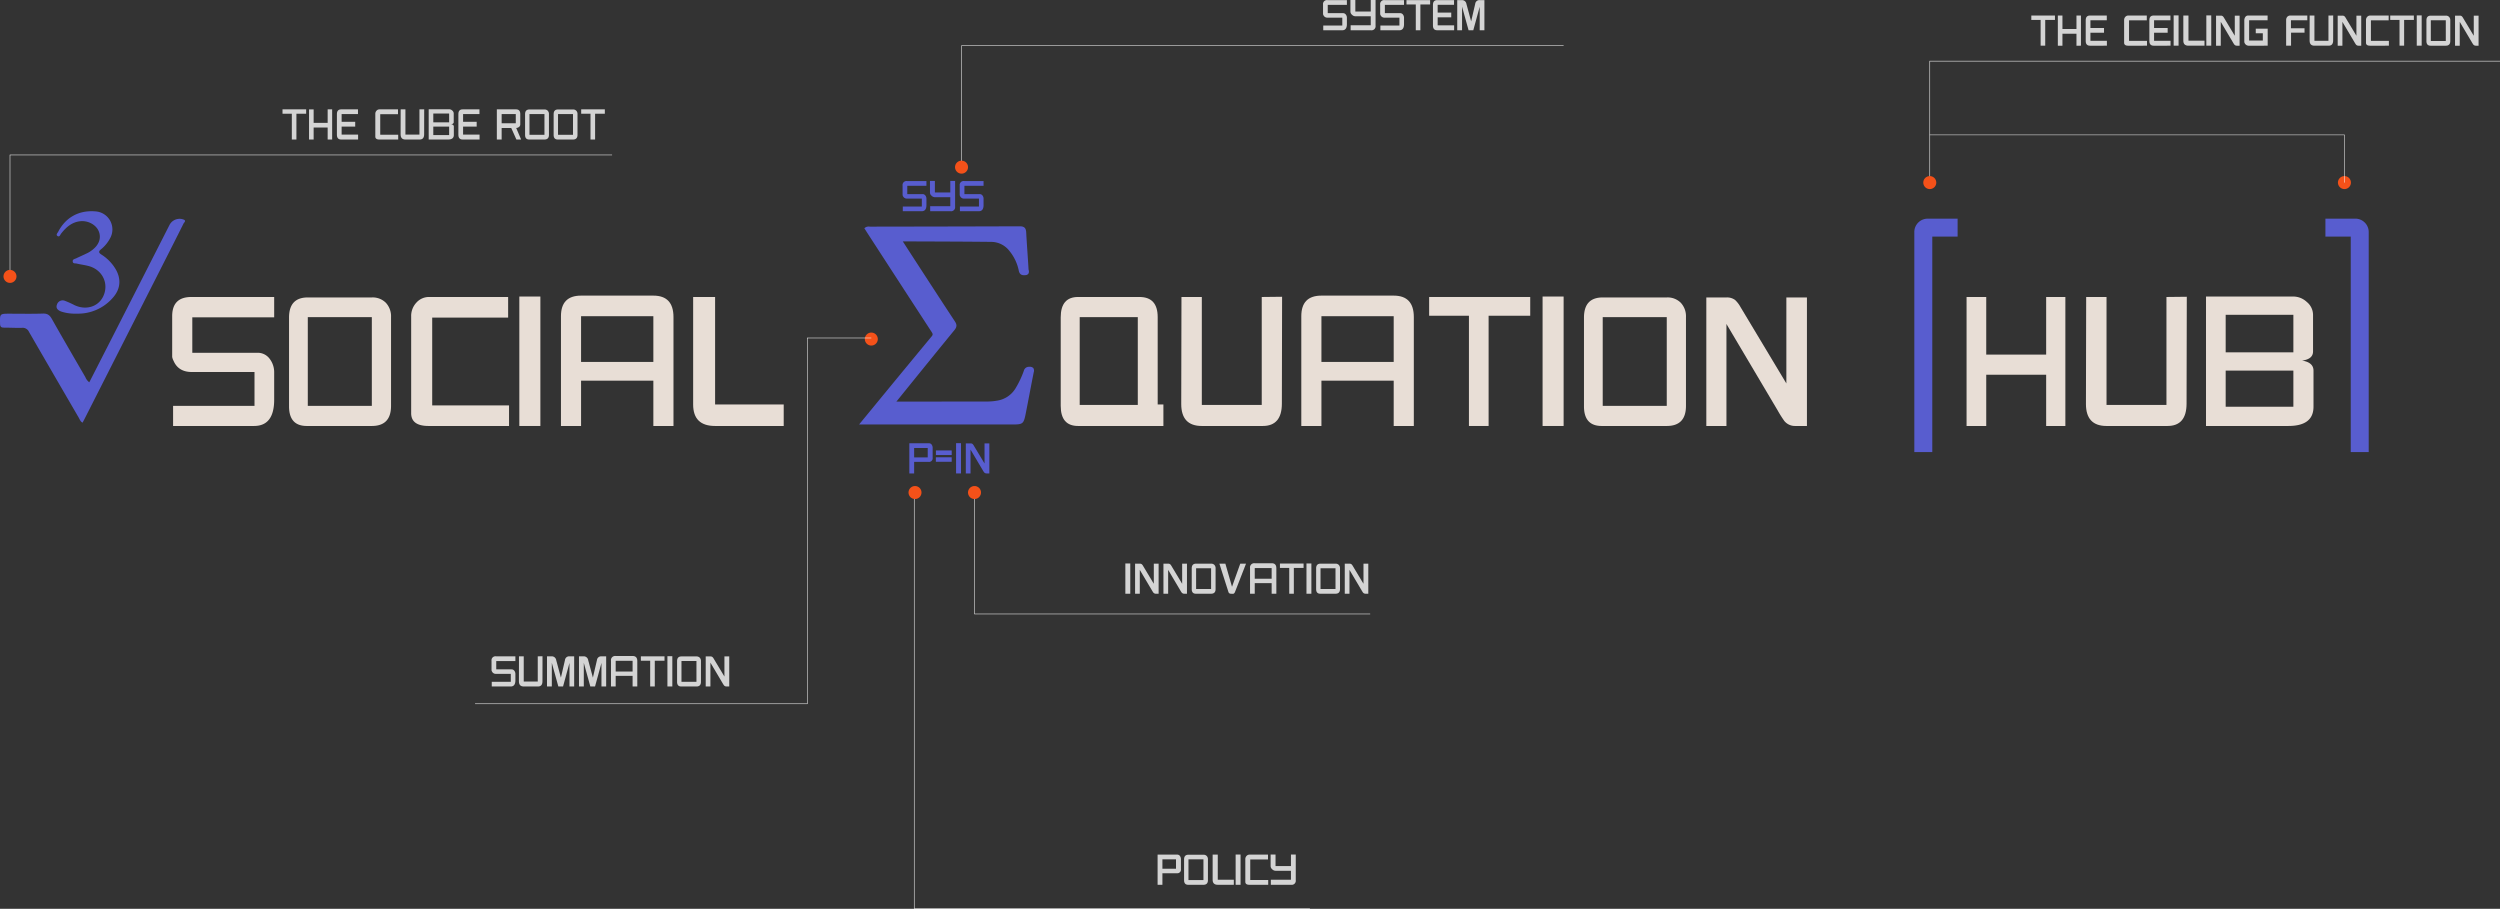 <svg id="Group_75" data-name="Group 75" xmlns="http://www.w3.org/2000/svg" xmlns:xlink="http://www.w3.org/1999/xlink" width="1317.795" height="479.058" viewBox="0 0 1317.795 479.058">
  <rect x="0" y="0" width="1317.795" height="479.058" fill="#333333" stroke="none"/>
  <defs>
    <clipPath id="clip-path">
      <rect id="Rectangle_23" data-name="Rectangle 23" width="1317.795" height="479.058" fill="none"/>
    </clipPath>
    <clipPath id="clip-path-2">
      <rect id="Rectangle_22" data-name="Rectangle 22" width="1317.793" height="479.058" fill="none"/>
    </clipPath>
    <clipPath id="clip-path-3">
      <rect id="Rectangle_6" data-name="Rectangle 6" width="85.062" height="15.958" fill="none"/>
    </clipPath>
    <clipPath id="clip-path-4">
      <rect id="Rectangle_8" data-name="Rectangle 8" width="72.827" height="15.958" fill="none"/>
    </clipPath>
    <clipPath id="clip-path-5">
      <rect id="Rectangle_10" data-name="Rectangle 10" width="125.298" height="16.071" fill="none"/>
    </clipPath>
    <clipPath id="clip-path-6">
      <rect id="Rectangle_13" data-name="Rectangle 13" width="128.062" height="16.099" fill="none"/>
    </clipPath>
    <clipPath id="clip-path-7">
      <rect id="Rectangle_20" data-name="Rectangle 20" width="235.761" height="15.958" fill="none"/>
    </clipPath>
    <clipPath id="clip-path-8">
      <rect id="Rectangle_21" data-name="Rectangle 21" width="169.901" height="15.958" fill="none"/>
    </clipPath>
  </defs>
  <g id="Group_30" data-name="Group 30" clip-path="url(#clip-path)">
    <g id="Group_29" data-name="Group 29">
      <g id="Group_28" data-name="Group 28" clip-path="url(#clip-path-2)">
        <g id="Group_12" data-name="Group 12" transform="translate(697.397)" opacity="0.8">
          <g id="Group_11" data-name="Group 11">
            <g id="Group_10" data-name="Group 10" clip-path="url(#clip-path-3)">
              <path id="Path_29" data-name="Path 29" d="M747.062,12.719q0,3.243-2.481,3.243H734.6V13.48h10.037V9.307h-7.725a2.227,2.227,0,0,1-2.255-1.382,1.551,1.551,0,0,1-.17-.479V2.428A2.094,2.094,0,0,1,736.855.059h10.207v2.51H736.968V6.939h8.008a1.819,1.819,0,0,1,1.522.733,2.7,2.7,0,0,1,.564,1.691Z" transform="translate(-734.487 -0.003)" fill="#fcfcfc"/>
              <path id="Path_30" data-name="Path 30" d="M752.284,6.09h8.12V0h2.538V13.525a2.147,2.147,0,0,1-2.425,2.434H749.8v-2.65h10.6V8.571h-8.12a2.577,2.577,0,0,1-1.748-.776,2.239,2.239,0,0,1-.846-1.648V0h2.594Z" transform="translate(-735.255)" fill="#fcfcfc"/>
              <path id="Path_31" data-name="Path 31" d="M778.775,12.719q0,3.243-2.481,3.243h-9.981V13.48H776.35V9.307h-7.725a2.227,2.227,0,0,1-2.255-1.382,1.551,1.551,0,0,1-.17-.479V2.428A2.094,2.094,0,0,1,768.568.059h10.207v2.51H768.681V6.939h8.008a1.819,1.819,0,0,1,1.522.733,2.7,2.7,0,0,1,.564,1.691Z" transform="translate(-736.088 -0.003)" fill="#fcfcfc"/>
              <path id="Path_32" data-name="Path 32" d="M788.14,2.371v13.59h-2.425V2.371h-4.906V.059h12.462V2.371Z" transform="translate(-736.826 -0.003)" fill="#fcfcfc"/>
              <path id="Path_33" data-name="Path 33" d="M797.764,15.961q-2.256,0-2.256-2.481V2.54q0-2.48,2.256-2.481h8.852V2.54h-8.627V6.629h7.161v2.51h-7.161v4.229h8.684v2.594Z" transform="translate(-737.568 -0.003)" fill="#fcfcfc"/>
              <path id="Path_34" data-name="Path 34" d="M817.448,15.961h-2.481L811.527,3.5V15.961h-2.538V.059h2.425a2.362,2.362,0,0,1,2.424,2.03l2.482,9.192,2.142-9.248A2.213,2.213,0,0,1,820.775.059h2.537v15.9h-2.481V3.556Z" transform="translate(-738.249 -0.003)" fill="#fcfcfc"/>
            </g>
          </g>
        </g>
        <g id="Group_15" data-name="Group 15" transform="translate(610.192 450.429)" opacity="0.8">
          <g id="Group_14" data-name="Group 14">
            <g id="Group_13" data-name="Group 13" clip-path="url(#clip-path-4)">
              <path id="Path_35" data-name="Path 35" d="M654.429,475.163a2.981,2.981,0,0,1,.508,1.762v5.188a1.9,1.9,0,0,1-2.155,2.143h-7.6v6.09h-2.538v-15.9h10.262a1.743,1.743,0,0,1,1.523.719m-2.086,1.762h-7.161v4.963h7.161Z" transform="translate(-642.644 -474.388)" fill="#fcfcfc"/>
              <path id="Path_36" data-name="Path 36" d="M667.548,490.349H659.53q-2.188,0-2.187-2.425v-10.94q0-2.48,2.312-2.481h7.894a2.286,2.286,0,0,1,1.734.663,2.436,2.436,0,0,1,.635,1.762v10.939q0,2.482-2.369,2.482m0-13.421h-7.894v10.939h7.894Z" transform="translate(-643.386 -474.39)" fill="#fcfcfc"/>
              <path id="Path_37" data-name="Path 37" d="M673.2,487.7V474.444h2.706V487.7h8.458v2.651h-8.458q-2.707,0-2.706-2.651" transform="translate(-644.187 -474.388)" fill="#fcfcfc"/>
              <rect id="Rectangle_7" data-name="Rectangle 7" width="2.594" height="15.958" transform="translate(41.135 0)" fill="#fcfcfc"/>
              <path id="Path_38" data-name="Path 38" d="M693.485,490.346q-2.144,0-2.143-1.579V476.813a2.407,2.407,0,0,1,.634-1.664,2.084,2.084,0,0,1,1.622-.705h9.7v2.538h-9.361v10.827h9.473v2.537Z" transform="translate(-645.103 -474.388)" fill="#fcfcfc"/>
              <path id="Path_39" data-name="Path 39" d="M707.981,480.475h8.12v-6.09h2.538V487.91a2.147,2.147,0,0,1-2.425,2.434H705.5v-2.65h10.6v-4.737h-8.12a2.577,2.577,0,0,1-1.748-.776,2.239,2.239,0,0,1-.846-1.648v-6.147h2.594Z" transform="translate(-645.812 -474.384)" fill="#fcfcfc"/>
            </g>
          </g>
        </g>
        <g id="Group_18" data-name="Group 18" transform="translate(259.099 345.788)" opacity="0.8">
          <g id="Group_17" data-name="Group 17">
            <g id="Group_16" data-name="Group 16" clip-path="url(#clip-path-5)">
              <path id="Path_40" data-name="Path 40" d="M285.454,377.016q0,3.243-2.481,3.243h-9.981v-2.481h10.037V373.6H275.3a2.227,2.227,0,0,1-2.255-1.381,1.556,1.556,0,0,1-.17-.48v-5.018a2.094,2.094,0,0,1,2.368-2.369h10.207v2.51H275.36v4.371h8.008a1.819,1.819,0,0,1,1.522.733,2.7,2.7,0,0,1,.564,1.691Z" transform="translate(-272.879 -364.187)" fill="#fcfcfc"/>
              <path id="Path_41" data-name="Path 41" d="M300.517,364.327l-.027,13.162q0,2.769-2.356,2.768H290.62q-2.537,0-2.538-2.706l.029-13.2h2.509v13.307h7.387V364.356Z" transform="translate(-273.647 -364.186)" fill="#fcfcfc"/>
              <path id="Path_42" data-name="Path 42" d="M312.13,380.258h-2.481l-3.44-12.462v12.462h-2.538v-15.9H306.1a2.362,2.362,0,0,1,2.424,2.03L311,375.578l2.142-9.248a2.213,2.213,0,0,1,2.313-1.974h2.537v15.9h-2.481V367.853Z" transform="translate(-274.434 -364.187)" fill="#fcfcfc"/>
              <path id="Path_43" data-name="Path 43" d="M329.888,380.258h-2.481l-3.44-12.462v12.462h-2.538v-15.9h2.425a2.362,2.362,0,0,1,2.424,2.03l2.482,9.192,2.142-9.248a2.214,2.214,0,0,1,2.313-1.974h2.537v15.9h-2.481V367.853Z" transform="translate(-275.331 -364.187)" fill="#fcfcfc"/>
              <path id="Path_44" data-name="Path 44" d="M350.577,380.249v-5.582h-8.91v5.582h-2.481V366.716a2.218,2.218,0,0,1,2.481-2.538h8.91q2.481,0,2.481,2.65v13.421Zm0-13.533h-8.91v5.639h8.91Z" transform="translate(-276.227 -364.178)" fill="#fcfcfc"/>
              <path id="Path_45" data-name="Path 45" d="M363.116,366.668v13.59h-2.425v-13.59h-4.906v-2.312h12.462v2.312Z" transform="translate(-277.066 -364.187)" fill="#fcfcfc"/>
              <rect id="Rectangle_9" data-name="Rectangle 9" width="2.594" height="15.958" transform="translate(92.704 0.113)" fill="#fcfcfc"/>
              <path id="Path_46" data-name="Path 46" d="M386.094,380.261h-8.019q-2.189,0-2.188-2.424V366.9q0-2.481,2.311-2.481h7.9a2.287,2.287,0,0,1,1.734.663,2.438,2.438,0,0,1,.635,1.761v10.94q0,2.481-2.369,2.481m0-13.421H378.2v10.939h7.894Z" transform="translate(-278.081 -364.19)" fill="#fcfcfc"/>
              <path id="Path_47" data-name="Path 47" d="M402.714,380.261a1.685,1.685,0,0,1-1.325-.62,14.244,14.244,0,0,1-.818-1.3l-6.315-10.658v12.575h-2.481V364.416h2.481a1.673,1.673,0,0,1,1.063.31,3.5,3.5,0,0,1,.671.874l5.652,9.417v-10.6h2.538v15.845Z" transform="translate(-278.883 -364.19)" fill="#fcfcfc"/>
            </g>
          </g>
        </g>
        <g id="Group_21" data-name="Group 21" transform="translate(593.193 296.893)" opacity="0.8">
          <g id="Group_20" data-name="Group 20">
            <g id="Group_19" data-name="Group 19" clip-path="url(#clip-path-6)">
              <rect id="Rectangle_11" data-name="Rectangle 11" width="2.594" height="15.958" transform="translate(0 0.113)" fill="#fcfcfc"/>
              <path id="Path_48" data-name="Path 48" d="M641.085,328.766a1.685,1.685,0,0,1-1.326-.62,14.258,14.258,0,0,1-.818-1.3l-6.315-10.658v12.575h-2.481V312.921h2.481a1.673,1.673,0,0,1,1.063.31,3.5,3.5,0,0,1,.671.875l5.652,9.417v-10.6h2.538v15.845Z" transform="translate(-625.014 -312.695)" fill="#fcfcfc"/>
              <path id="Path_49" data-name="Path 49" d="M656.824,328.766a1.687,1.687,0,0,1-1.326-.62,14.217,14.217,0,0,1-.817-1.3l-6.315-10.658v12.575h-2.481V312.921h2.481a1.672,1.672,0,0,1,1.063.31,3.511,3.511,0,0,1,.671.875l5.652,9.417v-10.6h2.539v15.845Z" transform="translate(-625.809 -312.695)" fill="#fcfcfc"/>
              <path id="Path_50" data-name="Path 50" d="M671.8,328.766H663.78q-2.188,0-2.188-2.425V315.4q0-2.48,2.312-2.481H671.8a2.285,2.285,0,0,1,1.734.663,2.436,2.436,0,0,1,.635,1.762v10.939q0,2.482-2.369,2.482m0-13.421H663.9v10.939H671.8Z" transform="translate(-626.602 -312.695)" fill="#fcfcfc"/>
              <path id="Path_51" data-name="Path 51" d="M685.234,327.694q-.423,1.1-1.072,1.1a9.588,9.588,0,0,1-1.522-.056,1.311,1.311,0,0,1-.958-.987l-4.737-14.831H680.1l3.5,12.18,4.343-12.18h3.045Z" transform="translate(-627.377 -312.695)" fill="#fcfcfc"/>
              <path id="Path_52" data-name="Path 52" d="M705.35,328.754v-5.583h-8.909v5.583h-2.482V315.22a2.218,2.218,0,0,1,2.482-2.537h8.909q2.481,0,2.482,2.65v13.421Zm0-13.534h-8.91v5.639h8.91Z" transform="translate(-628.236 -312.683)" fill="#fcfcfc"/>
              <path id="Path_53" data-name="Path 53" d="M717.889,315.173v13.59h-2.425v-13.59h-4.906v-2.312H723.02v2.312Z" transform="translate(-629.075 -312.692)" fill="#fcfcfc"/>
              <rect id="Rectangle_12" data-name="Rectangle 12" width="2.594" height="15.958" transform="translate(95.468 0.113)" fill="#fcfcfc"/>
              <path id="Path_54" data-name="Path 54" d="M740.867,328.766h-8.018q-2.188,0-2.188-2.425V315.4q0-2.48,2.312-2.481h7.894a2.289,2.289,0,0,1,1.735.663,2.44,2.44,0,0,1,.635,1.762v10.939q0,2.482-2.37,2.482m0-13.421h-7.894v10.939h7.894Z" transform="translate(-630.09 -312.695)" fill="#fcfcfc"/>
              <path id="Path_55" data-name="Path 55" d="M757.487,328.766a1.685,1.685,0,0,1-1.326-.62,14.267,14.267,0,0,1-.817-1.3l-6.315-10.658v12.575h-2.481V312.921h2.481a1.673,1.673,0,0,1,1.063.31,3.5,3.5,0,0,1,.671.875l5.652,9.417v-10.6h2.538v15.845Z" transform="translate(-630.892 -312.695)" fill="#fcfcfc"/>
            </g>
          </g>
        </g>
        <path id="Path_56" data-name="Path 56" d="M513.644,113.169q0,3.243-2.481,3.243h-9.981V113.93h10.037v-4.173h-7.725a2.227,2.227,0,0,1-2.255-1.382,1.552,1.552,0,0,1-.17-.479v-5.018a2.094,2.094,0,0,1,2.368-2.369h10.207v2.51H503.55v4.371h8.008a1.819,1.819,0,0,1,1.522.733,2.7,2.7,0,0,1,.564,1.691Z" transform="translate(-25.303 -5.075)" fill="#585dcf"/>
        <path id="Path_57" data-name="Path 57" d="M518.866,106.54h8.12v-6.09h2.538v13.525a2.147,2.147,0,0,1-2.425,2.434H516.385v-2.65h10.6v-4.737h-8.12a2.577,2.577,0,0,1-1.748-.776,2.239,2.239,0,0,1-.846-1.648V100.45h2.594Z" transform="translate(-26.07 -5.072)" fill="#585dcf"/>
        <path id="Path_58" data-name="Path 58" d="M545.357,113.169q0,3.243-2.481,3.243h-9.981V113.93h10.037v-4.173h-7.725a2.227,2.227,0,0,1-2.255-1.382,1.555,1.555,0,0,1-.17-.479v-5.018a2.094,2.094,0,0,1,2.368-2.369h10.207v2.51H535.263v4.371h8.008a1.819,1.819,0,0,1,1.522.733,2.7,2.7,0,0,1,.564,1.691Z" transform="translate(-26.904 -5.075)" fill="#585dcf"/>
        <path id="Path_59" data-name="Path 59" d="M516.6,246.8a2.981,2.981,0,0,1,.508,1.762v5.188a1.9,1.9,0,0,1-2.156,2.143h-7.6v6.09h-2.537v-15.9h10.262a1.743,1.743,0,0,1,1.523.719m-2.086,1.762h-7.161v4.963h7.161Z" transform="translate(-25.492 -12.427)" fill="#585dcf"/>
        <path id="Path_60" data-name="Path 60" d="M519.543,253.672h8.346v2.368h-8.346Zm.029-3.609h8.318v2.425h-8.318Z" transform="translate(-26.236 -12.628)" fill="#585dcf"/>
        <rect id="Rectangle_14" data-name="Rectangle 14" width="2.594" height="15.958" transform="translate(503.965 233.601)" fill="#585dcf"/>
        <path id="Path_61" data-name="Path 61" d="M547.112,261.989a1.685,1.685,0,0,1-1.326-.62,14.257,14.257,0,0,1-.817-1.3l-6.315-10.658v12.575h-2.481V246.144h2.481a1.673,1.673,0,0,1,1.063.31,3.509,3.509,0,0,1,.671.874l5.652,9.417v-10.6h2.538v15.845Z" transform="translate(-27.075 -12.43)" fill="#585dcf"/>
        <path id="Path_62" data-name="Path 62" d="M47.068,207.65q6.446-12.619,12.847-25.149,14.7-28.837,29.381-57.678a5.987,5.987,0,0,1,7.467-2.959c1.6.613.265,1.546-.028,2.134-3.488,7.018-7.048,14-10.594,20.989q-20.958,41.323-41.92,82.643c-.2.4-.436.789-.722,1.3-1.127-.607-1.452-1.709-1.976-2.609q-13.157-22.6-26.239-45.233a3.626,3.626,0,0,0-3.695-2.15c-3.133.1-6.274-.105-9.411-.1-1.43,0-2.1-.329-2.144-2-.126-5.351-.206-5.349,5.126-5.349,5.815,0,11.634.133,17.442-.064,2.393-.082,3.586.8,4.718,2.8,5.8,10.282,11.75,20.481,17.677,30.692a6.057,6.057,0,0,0,2.069,2.726" transform="translate(0 -6.134)" fill="#585dcf"/>
        <path id="Path_63" data-name="Path 63" d="M41.884,171.247a23.6,23.6,0,0,1-7.917-1.061c-1.685-.629-3.106-1.639-2.37-3.694a3.138,3.138,0,0,1,4.279-1.974,49.05,49.05,0,0,1,5.027,2.273c6.5,3.011,13.3.507,15.544-5.726,2.305-6.392-1.222-13.016-8.017-14.879-2.126-.583-4.34-.836-6.49-1.345-.716-.17-1.85.151-2.012-1.006-.179-1.28,1.011-1.361,1.795-1.735,2-.952,4.028-1.838,6.014-2.814a15.119,15.119,0,0,0,2.334-1.475c3.687-2.754,4.983-6.309,3.625-9.832-1.381-3.58-5.739-5.954-9.98-5.428-4.365.541-7.324,3.214-9.907,6.492-.466.591-.8,1.87-1.756,1.362-1.256-.666-.147-1.627.22-2.338,3.934-7.606,11.011-11.458,19.593-10.722A9.536,9.536,0,0,1,59.575,131.6a18.641,18.641,0,0,1-4.736,5.727c-1.481,1.21-1.21,1.87.256,2.811a23.056,23.056,0,0,1,7.17,7.2c3.327,5.314,2.993,10.881-1.213,15.55a24.276,24.276,0,0,1-19.169,8.357" transform="translate(-1.586 -5.921)" fill="#585dcf"/>
        <path id="Path_64" data-name="Path 64" d="M149.351,219q0,13.867-10.609,13.864H96.066V222.255h42.917v-17.84H105.952q-7.116,0-9.644-5.907a6.819,6.819,0,0,1-.722-2.051V175q0-10.126,10.126-10.126h43.638V175.6H106.193v18.685H140.43a7.786,7.786,0,0,1,6.51,3.134,11.545,11.545,0,0,1,2.411,7.233Z" transform="translate(-4.827 -8.326)" fill="#e8ded6"/>
        <path id="Path_65" data-name="Path 65" d="M204.1,232.877H169.814q-9.353,0-9.353-10.368V175.737q0-10.609,9.885-10.609H204.1a9.776,9.776,0,0,1,7.412,2.832,10.439,10.439,0,0,1,2.715,7.535v46.773q0,10.609-10.126,10.609m0-57.381H170.346v46.773H204.1Z" transform="translate(-8.103 -8.339)" fill="#e8ded6"/>
        <path id="Path_66" data-name="Path 66" d="M237.421,232.864q-9.161,0-9.162-6.75V175a10.289,10.289,0,0,1,2.713-7.114,8.911,8.911,0,0,1,6.931-3.014h41.47v10.851H239.351v46.289h40.5v10.85Z" transform="translate(-11.527 -8.326)" fill="#e8ded6"/>
        <rect id="Rectangle_15" data-name="Rectangle 15" width="11.092" height="68.232" transform="translate(273.752 156.307)" fill="#e8ded6"/>
        <path id="Path_67" data-name="Path 67" d="M360.12,232.826v-23.87h-38.1v23.87H311.418V174.962q0-10.85,10.606-10.85h38.1q10.606,0,10.607,11.332v57.381Zm0-57.864h-38.1v24.109h38.1Z" transform="translate(-15.726 -8.287)" fill="#e8ded6"/>
        <path id="Path_68" data-name="Path 68" d="M384.8,221.532V164.874h11.572v56.658h36.166v11.333H396.372q-11.571,0-11.572-11.333" transform="translate(-19.432 -8.326)" fill="#e8ded6"/>
        <path id="Path_69" data-name="Path 69" d="M642.986,221.532v11.332H598.021q-9.161,0-9.161-10.609V175.6q0-10.729,9.161-10.729h32.308q9.644,0,9.644,10.609v46.049Zm-13.5-46.049H598.866v46.29h30.619Z" transform="translate(-29.736 -8.326)" fill="#e8ded6"/>
        <path id="Path_70" data-name="Path 70" d="M708.929,164.747l-.12,56.276q0,11.837-10.067,11.836H666.615q-10.847,0-10.848-11.573l.121-56.419h10.728v56.9H698.2v-56.9Z" transform="translate(-33.115 -8.319)" fill="#e8ded6"/>
        <path id="Path_71" data-name="Path 71" d="M771.124,232.826v-23.87H733.031v23.87H722.422V174.962q0-10.85,10.609-10.85h38.093q10.607,0,10.61,11.332v57.381Zm0-57.864H733.031v24.109h38.093Z" transform="translate(-36.481 -8.287)" fill="#e8ded6"/>
        <path id="Path_72" data-name="Path 72" d="M824.735,174.759v58.106H814.368V174.759H793.393v-9.885h53.282v9.885Z" transform="translate(-40.065 -8.326)" fill="#e8ded6"/>
        <rect id="Rectangle_16" data-name="Rectangle 16" width="11.089" height="68.232" transform="translate(813.121 156.307)" fill="#e8ded6"/>
        <path id="Path_73" data-name="Path 73" d="M922.982,232.877H888.7q-9.353,0-9.353-10.368V175.737q0-10.609,9.885-10.609h33.753a9.782,9.782,0,0,1,7.415,2.832,10.438,10.438,0,0,1,2.712,7.535v46.773q0,10.609-10.126,10.609m0-57.381H889.229v46.773h33.753Z" transform="translate(-44.405 -8.339)" fill="#e8ded6"/>
        <path id="Path_74" data-name="Path 74" d="M994.041,232.877a7.187,7.187,0,0,1-5.666-2.651,58.859,58.859,0,0,1-3.5-5.544l-27-45.569v53.764h-10.61V165.128h10.61a7.152,7.152,0,0,1,4.546,1.325,15.128,15.128,0,0,1,2.87,3.738l24.167,40.265V165.128h10.848v67.749Z" transform="translate(-47.835 -8.339)" fill="#e8ded6"/>
        <path id="Path_75" data-name="Path 75" d="M1133.695,232.865v-27h-31.583v27h-10.369V164.874h10.369v30.38h31.583v-30.38h10.126v67.991Z" transform="translate(-55.13 -8.326)" fill="#e8ded6"/>
        <path id="Path_76" data-name="Path 76" d="M1211.178,164.747l-.121,56.276q0,11.837-10.067,11.836h-32.126q-10.847,0-10.848-11.573l.121-56.419h10.727v56.9h31.586v-56.9Z" transform="translate(-58.477 -8.319)" fill="#e8ded6"/>
        <path id="Path_77" data-name="Path 77" d="M1224.67,164.62h46.051a10.492,10.492,0,0,1,7.111,2.893,8.785,8.785,0,0,1,3.255,6.751v19.287q0,4.1-5.786,4.824,6.029.966,6.027,5.3v19.046q0,10.126-13.261,10.126h-43.4Zm46.051,9.644h-35.683v19.771h35.683Zm-35.683,48.461h35.683V203.678h-35.683Z" transform="translate(-61.843 -8.313)" fill="#e8ded6"/>
        <path id="Path_78" data-name="Path 78" d="M478.471,229.444c2.283-2.781,4.19-5.113,6.1-7.439q15.588-18.94,31.211-37.851c1.026-1.236.793-2.009.029-3.182q-16.822-25.816-33.565-51.682c-.5-.778-.99-1.567-1.536-2.432a3.333,3.333,0,0,1,2.16-.31c26.278-.054,52.554-.068,78.83-.178,1.99-.008,2.6.6,2.7,2.511.343,6.5.863,13,1.237,19.5.048.821.79,2.148-.965,2.341-1.421.157-2.415.015-2.8-1.77a24.341,24.341,0,0,0-5.043-10.685,12.93,12.93,0,0,0-9.932-5.075c-15.779-.18-31.559-.2-47.338-.27-.125,0-.251.122-.6.3,2.231,3.45,4.442,6.884,6.667,10.307,7.1,10.915,14.169,21.847,21.341,32.712.977,1.48.862,2.356-.233,3.695q-14.921,18.223-29.7,36.562c-.49.6-.956,1.229-1.481,1.906a2.591,2.591,0,0,0,1.94.356q23.237-.007,46.472-.037a31.757,31.757,0,0,0,6.044-.494,14.476,14.476,0,0,0,10.191-7.037,50.044,50.044,0,0,0,4.324-9.206,2.028,2.028,0,0,1,2.2-1.557c1.565-.034,1.987.37,1.667,1.959-1.456,7.229-2.772,14.485-4.209,21.717-1.062,5.34-1.11,5.33-6.481,5.331l-76.223.007h-3.011" transform="translate(-24.162 -6.381)" fill="#585dcf"/>
        <path id="Path_79" data-name="Path 79" d="M481.4,230.1h-4.482l13.393-16.3q12.4-15.084,24.859-30.131c.744-.9.665-1.307-.019-2.357q-14.147-21.711-28.235-43.463l-5.332-8.221c-.343-.528-.675-1.062-1.026-1.621l-.873-1.388.56-.378a3.162,3.162,0,0,1,2.146-.446c.137.008.323.011.4.016l23.278-.041q27.774-.044,55.55-.137h.039c2.294,0,3.236.892,3.355,3.171.187,3.561.429,7.118.67,10.676.2,2.939.4,5.877.567,8.818a3.222,3.222,0,0,0,.077.46,2.292,2.292,0,0,1-.177,1.886,1.981,1.981,0,0,1-1.484.727c-1.544.169-3.054.01-3.556-2.315a23.745,23.745,0,0,0-4.9-10.385,12.194,12.194,0,0,0-9.408-4.825c-11.986-.138-24.178-.182-35.967-.225l-10.879-.043,1.7,2.634q2.232,3.46,4.464,6.9l4.4,6.773c5.531,8.514,11.25,17.319,16.937,25.936,1.115,1.688,1.04,2.913-.276,4.519-7.893,9.642-15.869,19.489-23.581,29.011L497.5,216.9c-.3.374-.6.757-.9,1.156.121,0,.259,0,.416-.013.137-.008.272-.015.406-.015q23.237-.007,46.47-.037a30.637,30.637,0,0,0,5.912-.481,13.749,13.749,0,0,0,9.725-6.709,49.584,49.584,0,0,0,4.265-9.079,2.709,2.709,0,0,1,2.845-2.024,2.568,2.568,0,0,1,2.1.635A2.524,2.524,0,0,1,569,202.49c-.781,3.878-1.522,7.764-2.263,11.649-.64,3.356-1.281,6.713-1.947,10.065-1.116,5.616-1.449,5.892-7.134,5.892Zm-1.54-1.392,77.764-.008c4.849,0,4.849,0,5.8-4.771.665-3.348,1.3-6.7,1.944-10.053.742-3.891,1.484-7.781,2.266-11.665.161-.807.047-.971.034-.988s-.147-.156-1-.137c-.934.02-1.27.254-1.559,1.089a51.114,51.114,0,0,1-4.385,9.335,15.074,15.074,0,0,1-10.655,7.363,31.92,31.92,0,0,1-6.177.507q-23.234.031-46.472.037c-.106,0-.216.007-.326.013a2.716,2.716,0,0,1-2.048-.522l-.536-.427.9-1.17c.341-.446.668-.873,1.005-1.289l6.115-7.549c7.714-9.523,15.691-19.372,23.587-29.017.94-1.146.975-1.682.192-2.869-5.689-8.621-11.41-17.428-16.944-25.945l-4.4-6.771q-2.24-3.444-4.467-6.9l-2.617-4.049.681-.352c.119-.062.207-.115.277-.158a1.691,1.691,0,0,1,.648-.224l11.363.045c11.793.043,23.986.087,35.979.225,4.022.047,7.541,1.837,10.46,5.325a25.137,25.137,0,0,1,5.188,10.984c.264,1.222.716,1.371,2.043,1.225.337-.037.479-.12.511-.162.079-.108-.008-.533-.062-.786a4.736,4.736,0,0,1-.1-.661c-.169-2.936-.369-5.87-.567-8.8-.241-3.565-.483-7.13-.67-10.7-.083-1.565-.349-1.846-2-1.852q-27.777.117-55.555.137l-23.276.041c-.124,0-.323-.009-.488-.019a4.927,4.927,0,0,0-.629-.009l.059.095c.347.553.675,1.08,1.015,1.6l5.332,8.221q14.1,21.741,28.233,43.462c.9,1.389,1.183,2.49-.076,4.006q-12.477,15.023-24.855,30.126Z" transform="translate(-24.083 -6.344)" fill="#585dcf"/>
        <path id="Path_80" data-name="Path 80" d="M1070.338,242.568h-5.524V128.537a5.083,5.083,0,0,1,5.077-5.076h13.8v5.523h-13.352Z" transform="translate(-53.771 -6.234)" fill="#585dcf"/>
        <path id="Path_81" data-name="Path 81" d="M1072.206,244.436h-9.469v-116a7.056,7.056,0,0,1,7.049-7.049h15.77v9.468h-13.351Zm-5.524-3.945h1.579V126.907h13.352v-1.578h-11.826a3.108,3.108,0,0,0-3.1,3.1Z" transform="translate(-53.666 -6.13)" fill="#585dcf"/>
        <path id="Path_82" data-name="Path 82" d="M1311.91,242.568h-5.524V128.984h-13.353v-5.523h13.8a5.082,5.082,0,0,1,5.077,5.076Z" transform="translate(-65.295 -6.234)" fill="#585dcf"/>
        <path id="Path_83" data-name="Path 83" d="M1313.778,244.436h-9.468V130.852h-13.353v-9.468h15.772a7.057,7.057,0,0,1,7.049,7.049Zm-5.524-3.945h1.579V128.433a3.107,3.107,0,0,0-3.1-3.1H1294.9v1.578h13.353Z" transform="translate(-65.19 -6.13)" fill="#585dcf"/>
        <path id="Path_84" data-name="Path 84" d="M533.924,89.383h-.269V25.229h317.5v.27H533.924Z" transform="translate(-26.948 -1.274)" fill="#fcfcfc"/>
        <path id="Path_85" data-name="Path 85" d="M533.615,96.032h0a3.42,3.42,0,1,1,3.42-3.42,3.42,3.42,0,0,1-3.42,3.42" transform="translate(-26.774 -4.504)" fill="#f45119"/>
        <g id="Group_24" data-name="Group 24" transform="translate(1070.744 8.132)" opacity="0.8">
          <g id="Group_23" data-name="Group 23">
            <g id="Group_22" data-name="Group 22" clip-path="url(#clip-path-7)">
              <path id="Path_86" data-name="Path 86" d="M1135.02,10.935v13.59h-2.425V10.935h-4.906V8.623h12.462v2.312Z" transform="translate(-1127.69 -8.567)" fill="#fcfcfc"/>
              <path id="Path_87" data-name="Path 87" d="M1152.229,24.525V18.21h-7.387v6.315h-2.425V8.623h2.425v7.105h7.387V8.623h2.368v15.9Z" transform="translate(-1128.434 -8.567)" fill="#fcfcfc"/>
              <path id="Path_88" data-name="Path 88" d="M1160.144,24.525q-2.256,0-2.256-2.481V11.1q0-2.48,2.256-2.481H1169V11.1h-8.628v4.089h7.161V17.7h-7.161v4.229h8.684v2.594Z" transform="translate(-1129.215 -8.567)" fill="#fcfcfc"/>
              <path id="Path_89" data-name="Path 89" d="M1181.351,24.525q-2.144,0-2.143-1.579V10.992a2.408,2.408,0,0,1,.634-1.664,2.084,2.084,0,0,1,1.622-.705h9.7v2.538H1181.8V21.988h9.473v2.537Z" transform="translate(-1130.291 -8.567)" fill="#fcfcfc"/>
              <path id="Path_90" data-name="Path 90" d="M1195.48,24.525q-2.256,0-2.256-2.481V11.1q0-2.48,2.256-2.481h8.852V11.1h-8.627v4.089h7.161V17.7h-7.161v4.229h8.684v2.594Z" transform="translate(-1130.999 -8.567)" fill="#fcfcfc"/>
              <rect id="Rectangle_17" data-name="Rectangle 17" width="2.594" height="15.958" transform="translate(75.024)" fill="#fcfcfc"/>
              <path id="Path_91" data-name="Path 91" d="M1212.079,21.874V8.623h2.707V21.874h8.458v2.651h-8.458q-2.707,0-2.707-2.651" transform="translate(-1131.951 -8.567)" fill="#fcfcfc"/>
              <rect id="Rectangle_18" data-name="Rectangle 18" width="2.594" height="15.958" transform="translate(92.251)" fill="#fcfcfc"/>
              <path id="Path_92" data-name="Path 92" d="M1241.191,24.528a1.685,1.685,0,0,1-1.325-.62,14.268,14.268,0,0,1-.818-1.3l-6.315-10.658V24.528h-2.481V8.683h2.481a1.673,1.673,0,0,1,1.063.31,3.505,3.505,0,0,1,.671.874l5.653,9.417V8.683h2.538V24.528Z" transform="translate(-1132.869 -8.57)" fill="#fcfcfc"/>
              <path id="Path_93" data-name="Path 93" d="M1248.524,24.525a2.39,2.39,0,0,1-2.425-1.41,1.81,1.81,0,0,1-.168-.507V11.217a3.124,3.124,0,0,1,.479-1.748,1.768,1.768,0,0,1,1.55-.846h10.263L1258.2,11.1h-9.729V21.818h7.219V17.984h-3.722V15.559h6.288v8.966Z" transform="translate(-1133.661 -8.567)" fill="#fcfcfc"/>
              <path id="Path_94" data-name="Path 94" d="M1271.744,17.645v6.88h-2.593V11.1a2.6,2.6,0,0,1,.606-1.805,2.171,2.171,0,0,1,1.705-.676h8.853V11.1h-8.627v4.229h7.161v2.312Z" transform="translate(-1134.833 -8.567)" fill="#fcfcfc"/>
              <path id="Path_95" data-name="Path 95" d="M1294.62,8.594l-.027,13.162q0,2.769-2.356,2.768h-7.513q-2.537,0-2.538-2.706l.029-13.2h2.509V21.93h7.387V8.622Z" transform="translate(-1135.492 -8.566)" fill="#fcfcfc"/>
              <path id="Path_96" data-name="Path 96" d="M1308.715,24.528a1.685,1.685,0,0,1-1.325-.62,14.15,14.15,0,0,1-.818-1.3l-6.315-10.658V24.528h-2.481V8.683h2.481a1.674,1.674,0,0,1,1.064.31,3.5,3.5,0,0,1,.671.874l5.653,9.417V8.683h2.538V24.528Z" transform="translate(-1136.279 -8.57)" fill="#fcfcfc"/>
              <path id="Path_97" data-name="Path 97" d="M1315.627,24.525q-2.143,0-2.143-1.579V10.992a2.408,2.408,0,0,1,.634-1.664,2.085,2.085,0,0,1,1.622-.705h9.7v2.538h-9.361V21.988h9.473v2.537Z" transform="translate(-1137.072 -8.567)" fill="#fcfcfc"/>
              <path id="Path_98" data-name="Path 98" d="M1334.266,10.935v13.59h-2.425V10.935h-4.906V8.623H1339.4v2.312Z" transform="translate(-1137.751 -8.567)" fill="#fcfcfc"/>
              <rect id="Rectangle_19" data-name="Rectangle 19" width="2.594" height="15.958" transform="translate(203.168)" fill="#fcfcfc"/>
              <path id="Path_99" data-name="Path 99" d="M1357.244,24.528h-8.019q-2.188,0-2.188-2.425V11.164q0-2.481,2.312-2.482h7.894a2.289,2.289,0,0,1,1.735.663,2.439,2.439,0,0,1,.634,1.762v10.94q0,2.481-2.369,2.481m0-13.421h-7.894V22.046h7.894Z" transform="translate(-1138.766 -8.57)" fill="#fcfcfc"/>
              <path id="Path_100" data-name="Path 100" d="M1373.864,24.528a1.686,1.686,0,0,1-1.326-.62,14.7,14.7,0,0,1-.818-1.3L1365.4,11.953V24.528h-2.481V8.683h2.481a1.673,1.673,0,0,1,1.064.31,3.516,3.516,0,0,1,.672.874l5.653,9.417V8.683h2.537V24.528Z" transform="translate(-1139.568 -8.57)" fill="#fcfcfc"/>
            </g>
          </g>
        </g>
        <path id="Path_101" data-name="Path 101" d="M1071.452,97.947h-.269V33.794h300.7v.27H1071.452Z" transform="translate(-54.092 -1.706)" fill="#fcfcfc"/>
        <path id="Path_102" data-name="Path 102" d="M1071.143,104.6h0a3.42,3.42,0,1,1,3.42-3.42,3.421,3.421,0,0,1-3.42,3.42" transform="translate(-53.918 -4.936)" fill="#f45119"/>
        <path id="Path_103" data-name="Path 103" d="M1301.337,104.6h0a3.42,3.42,0,1,1,3.42-3.42,3.421,3.421,0,0,1-3.42,3.42" transform="translate(-65.542 -4.936)" fill="#f45119"/>
        <g id="Group_27" data-name="Group 27" transform="translate(148.917 57.59)" opacity="0.8">
          <g id="Group_26" data-name="Group 26">
            <g id="Group_25" data-name="Group 25" clip-path="url(#clip-path-8)">
              <path id="Path_104" data-name="Path 104" d="M124.147,63.024v13.59h-2.425V63.024h-4.906V60.712h12.462v2.312Z" transform="translate(-116.816 -60.656)" fill="#fcfcfc"/>
              <path id="Path_105" data-name="Path 105" d="M141.356,76.614V70.3h-7.387v6.315h-2.425v-15.9h2.425v7.105h7.387V60.712h2.368v15.9Z" transform="translate(-117.56 -60.656)" fill="#fcfcfc"/>
              <path id="Path_106" data-name="Path 106" d="M149.271,76.614q-2.256,0-2.256-2.481V63.193q0-2.48,2.256-2.481h8.852v2.481H149.5v4.089h7.161v2.51H149.5V74.02h8.684v2.594Z" transform="translate(-118.341 -60.656)" fill="#fcfcfc"/>
              <path id="Path_107" data-name="Path 107" d="M170.478,76.614q-2.144,0-2.143-1.579V63.081a2.407,2.407,0,0,1,.634-1.664,2.084,2.084,0,0,1,1.622-.705h9.7V63.25h-9.361V74.077H180.4v2.537Z" transform="translate(-119.418 -60.656)" fill="#fcfcfc"/>
              <path id="Path_108" data-name="Path 108" d="M194.815,60.683l-.028,13.162q0,2.769-2.356,2.768h-7.513q-2.537,0-2.538-2.706l.029-13.2h2.509V74.019h7.387V60.711Z" transform="translate(-120.127 -60.655)" fill="#fcfcfc"/>
              <path id="Path_109" data-name="Path 109" d="M197.969,60.653H208.74a2.453,2.453,0,0,1,1.664.677,2.056,2.056,0,0,1,.761,1.579V67.42q0,.959-1.353,1.128,1.41.225,1.41,1.24v4.455q0,2.369-3.1,2.368h-10.15Zm10.771,2.256h-8.346v4.624h8.346Zm-8.346,11.334h8.346V69.788h-8.346Z" transform="translate(-120.914 -60.653)" fill="#fcfcfc"/>
              <path id="Path_110" data-name="Path 110" d="M216.706,76.614q-2.256,0-2.256-2.481V63.193q0-2.48,2.256-2.481h8.852v2.481h-8.627v4.089h7.161v2.51h-7.161V74.02h8.684v2.594Z" transform="translate(-121.746 -60.656)" fill="#fcfcfc"/>
              <path id="Path_111" data-name="Path 111" d="M246.119,76.614l-2.735-6.09h-5.047v6.09H235.8v-15.9h10.094q2.256,0,2.256,2.48v5.414a1.645,1.645,0,0,1-.634,1.353,2.616,2.616,0,0,1-1.509.564l2.593,6.09Zm-7.781-8.571h7.444V63.194h-7.444Z" transform="translate(-122.824 -60.656)" fill="#fcfcfc"/>
              <path id="Path_112" data-name="Path 112" d="M261.685,76.617h-8.019q-2.188,0-2.187-2.425V63.253q0-2.481,2.311-2.481h7.9a2.29,2.29,0,0,1,1.734.662,2.441,2.441,0,0,1,.635,1.762v10.94q0,2.481-2.369,2.481m0-13.421h-7.894V74.135h7.894Z" transform="translate(-123.616 -60.659)" fill="#fcfcfc"/>
              <path id="Path_113" data-name="Path 113" d="M277.541,76.617h-8.019q-2.188,0-2.188-2.425V63.253q0-2.481,2.312-2.481h7.894a2.289,2.289,0,0,1,1.734.662,2.438,2.438,0,0,1,.635,1.762v10.94q0,2.481-2.369,2.481m0-13.421h-7.894V74.135h7.894Z" transform="translate(-124.417 -60.659)" fill="#fcfcfc"/>
              <path id="Path_114" data-name="Path 114" d="M289.959,63.024v13.59h-2.425V63.024h-4.906V60.712H295.09v2.312Z" transform="translate(-125.189 -60.656)" fill="#fcfcfc"/>
            </g>
          </g>
        </g>
        <path id="Path_115" data-name="Path 115" d="M5.677,150.036H5.409V85.883h317.5v.27H5.677Z" transform="translate(-0.273 -4.337)" fill="#fcfcfc"/>
        <path id="Path_116" data-name="Path 116" d="M5.368,156.685h0a3.42,3.42,0,1,1,3.42-3.419,3.42,3.42,0,0,1-3.42,3.419" transform="translate(-0.098 -7.567)" fill="#f45119"/>
        <path id="Path_117" data-name="Path 117" d="M716.093,493.047h-208.7V277.027h.269V492.779H716.093Z" transform="translate(-25.622 -13.989)" fill="#fcfcfc"/>
        <path id="Path_118" data-name="Path 118" d="M507.79,269.823h0a3.42,3.42,0,1,1-3.42,3.42,3.42,3.42,0,0,1,3.42-3.42" transform="translate(-25.469 -13.625)" fill="#f45119"/>
        <path id="Path_119" data-name="Path 119" d="M483.53,184.633h0a3.42,3.42,0,1,1-3.42,3.42,3.421,3.421,0,0,1,3.42-3.42" transform="translate(-24.244 -9.324)" fill="#f45119"/>
        <path id="Path_120" data-name="Path 120" d="M749.562,337.578h-208.7V273.425h.269v63.884H749.562Z" transform="translate(-27.312 -13.807)" fill="#fcfcfc"/>
        <path id="Path_121" data-name="Path 121" d="M540.819,269.823h0a3.42,3.42,0,1,0,3.42,3.42,3.42,3.42,0,0,0-3.42-3.42" transform="translate(-27.137 -13.625)" fill="#f45119"/>
        <path id="Path_122" data-name="Path 122" d="M438.989,380.583H263.727v-.269H438.72V187.493H472.6v.27H438.989Z" transform="translate(-13.318 -9.468)" fill="#fcfcfc"/>
        <path id="Path_123" data-name="Path 123" d="M1290.029,100.015h-.269V75.02H1071.324v-.27h218.7Z" transform="translate(-54.099 -3.775)" fill="#fcfcfc"/>
      </g>
    </g>
  </g>
</svg>